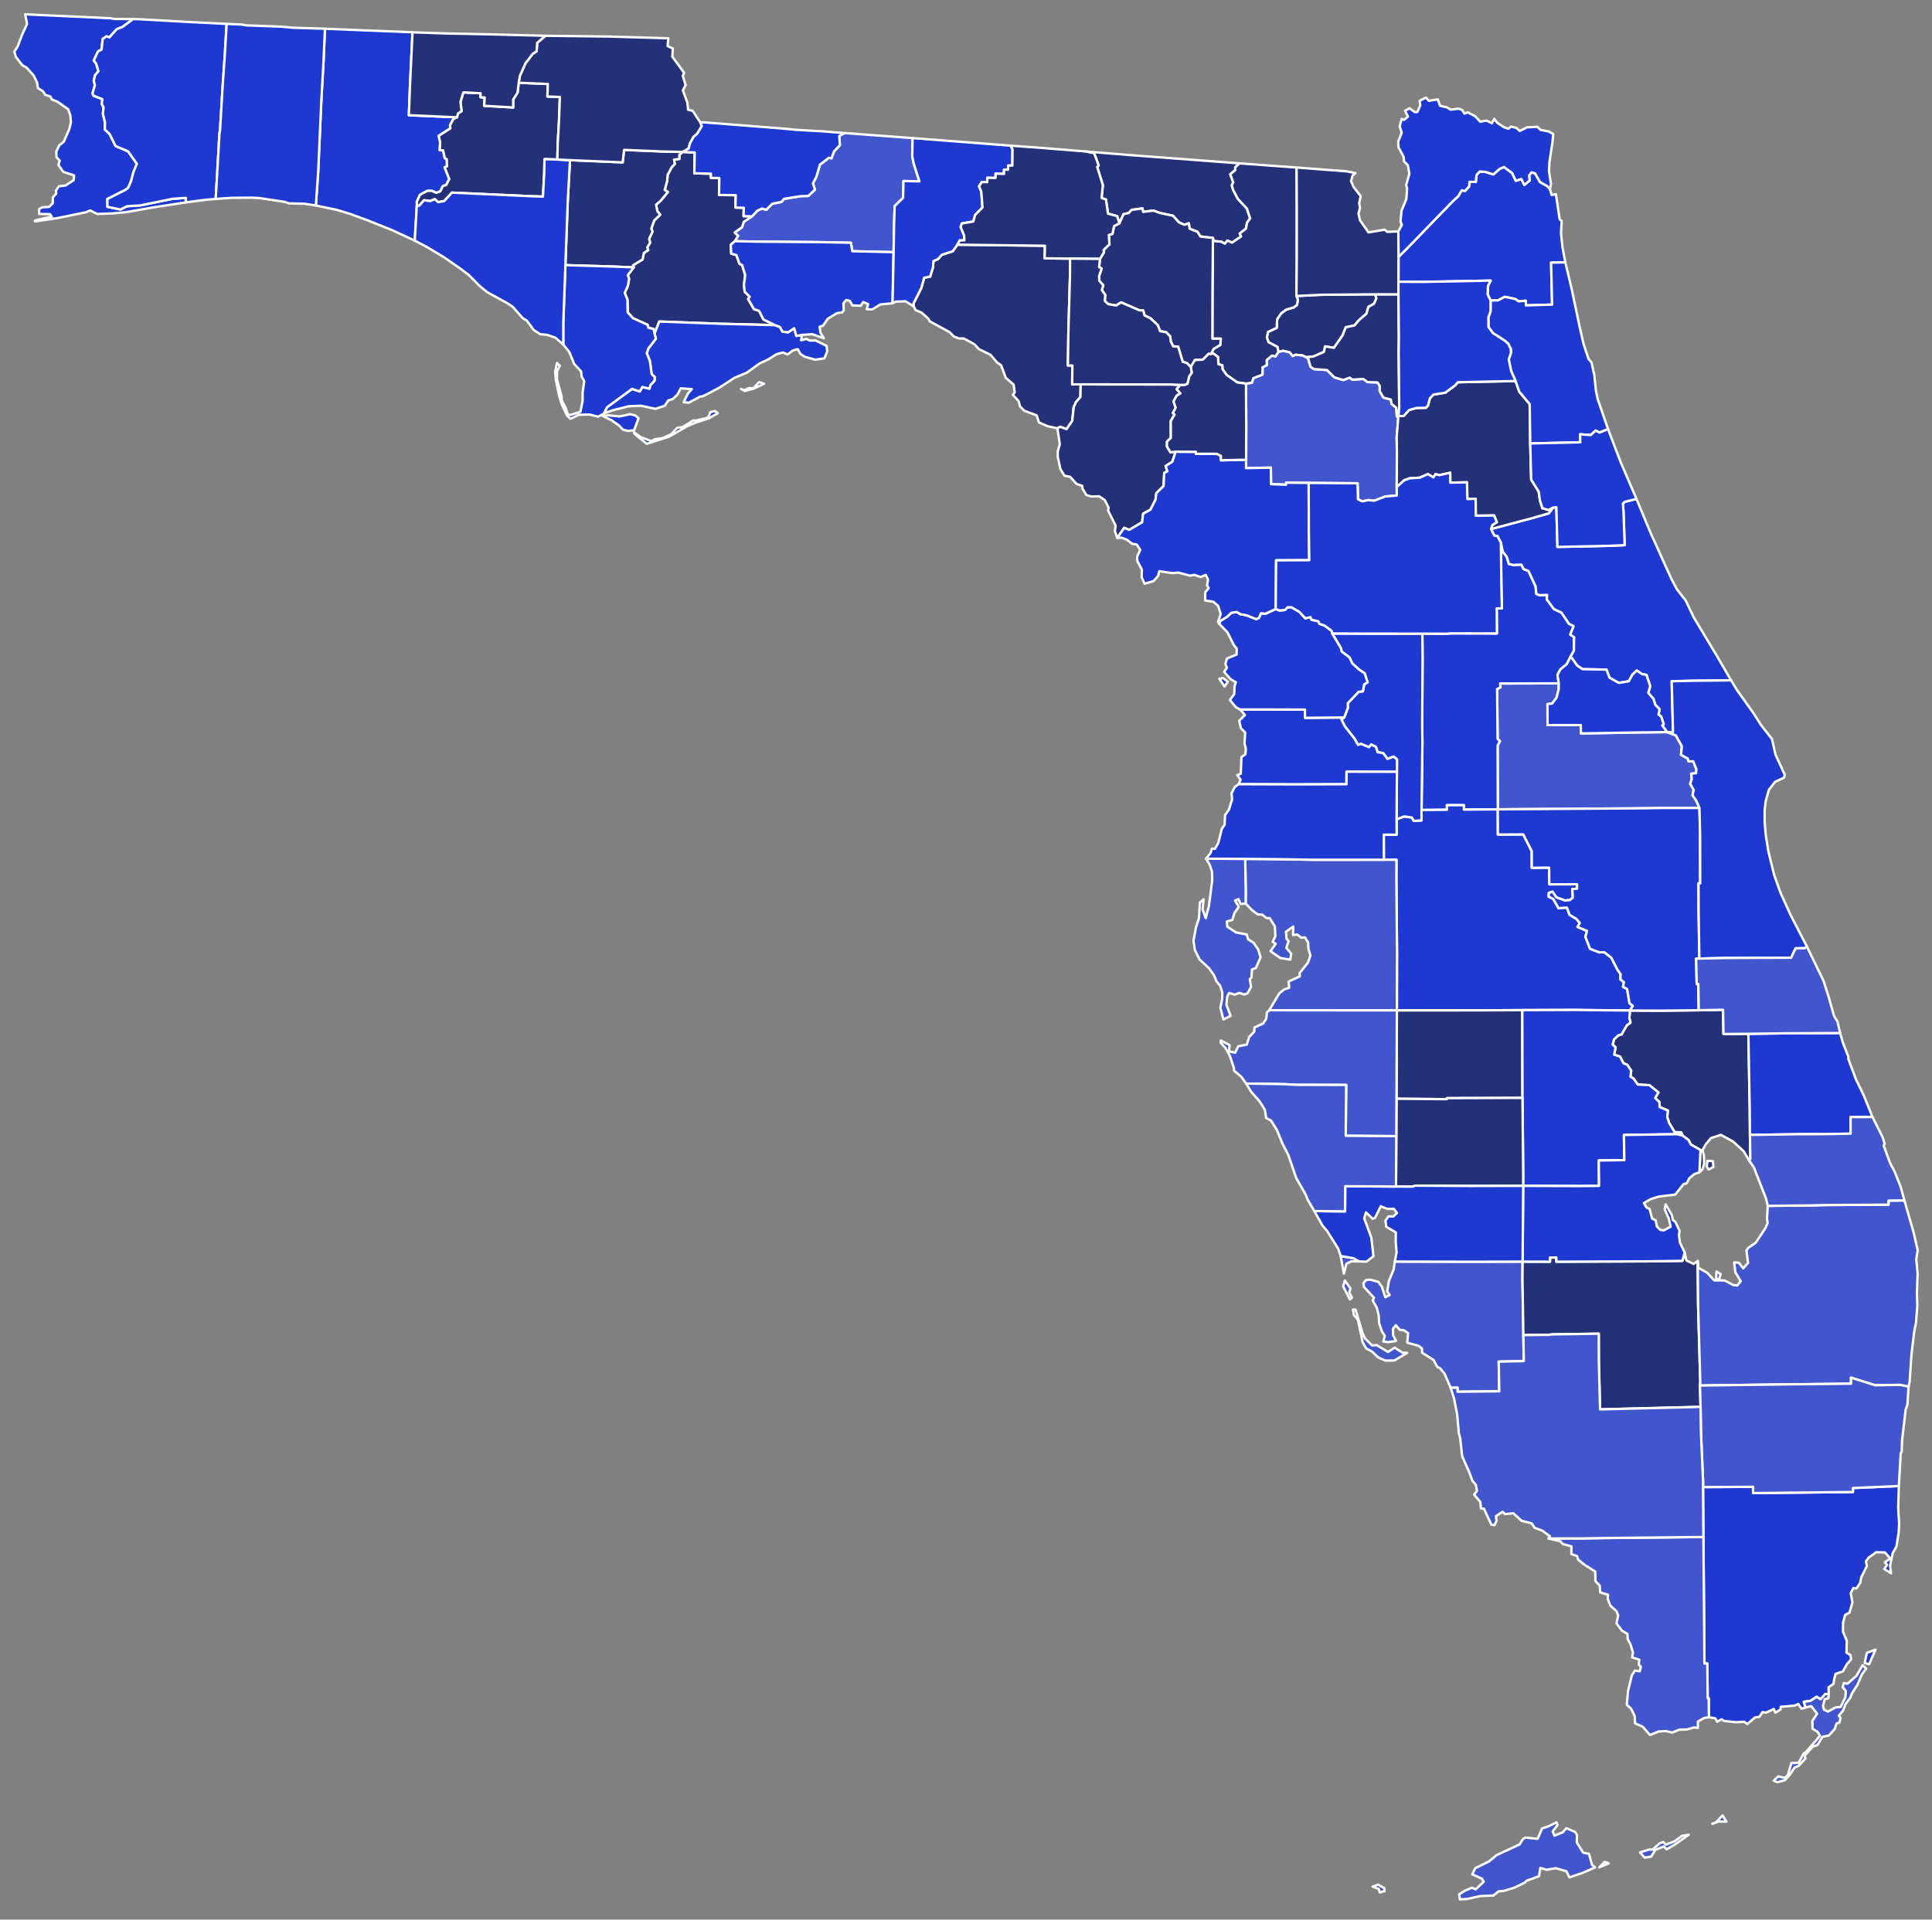 <?xml version="1.0" encoding="UTF-8" standalone="no"?>
<svg
   version="1.2"
   width="810"
   height="805"
   viewBox="0 0 810 805"
   stroke-linecap="round"
   stroke-linejoin="round"
   id="svg1381"
   sodipodi:docname="2024_Florida_Republican_presidential_primary_results_map.svg"
   inkscape:version="1.2.2 (732a01da63, 2022-12-09)"
   xmlns:inkscape="http://www.inkscape.org/namespaces/inkscape"
   xmlns:sodipodi="http://sodipodi.sourceforge.net/DTD/sodipodi-0.dtd"
   xmlns="http://www.w3.org/2000/svg"
   xmlns:svg="http://www.w3.org/2000/svg">
  <rect x="0" y="0" width="810" height="805" fill="#808080" stroke="none"/>
  <defs
     id="defs1385" />
  <sodipodi:namedview
     id="namedview1383"
     pagecolor="#ffffff"
     bordercolor="#000000"
     borderopacity="0.25"
     inkscape:showpageshadow="2"
     inkscape:pageopacity="0.0"
     inkscape:pagecheckerboard="0"
     inkscape:deskcolor="#d1d1d1"
     showgrid="false"
     inkscape:zoom="0.73521537"
     inkscape:cx="333.91576"
     inkscape:cy="299.23205"
     inkscape:window-width="1920"
     inkscape:window-height="1017"
     inkscape:window-x="-8"
     inkscape:window-y="-8"
     inkscape:window-maximized="1"
     inkscape:current-layer="Florida" />
  <g
     id="Florida"
     transform="translate(5,5)"
     stroke="white"
     stroke-width="1">
    <path
       d="M 648.52 281.55 648.47 284.19 647.58 287.6 645.72 290.04 643.8 290.27 643.82 299.06 657.75 299.06 657.84 302.56 682.24 302.13 694 302.01 697.64 303.41 700.13 307.94 699.78 311.54 702.62 313.07 702.89 314.25 704.9 314.26 706.24 317.63 706.07 319.24 704.02 319.47 704.3 321.63 703.63 323.7 705.08 326.22 704.62 328.46 706.16 330.74 707.51 333.82 692.94 333.82 682.84 333.96 622.96 334.39 622.89 307.6 623.85 305.84 622.88 304.87 622.67 283.95 624.09 283.2 623.94 281.61 648.52 281.55 Z"
       id="Orange"
       fill="#b3c4db"
       style="fill:#4156cd;fill-opacity:1" />
    <path
       d="M 538.53 119.12 548.89 118.61 571.56 118.41 572.05 120.13 571.06 122.39 568.7 123.69 567.89 126.57 564.74 129.27 562.85 131.49 559.25 132.22 557.86 135.69 554.26 140.87 550.58 140.26 550.04 142.59 545.55 144.52 542.58 144.81 541.05 144.06 538.13 143.76 536.99 144.37 535.69 142.78 532.93 142.11 530.96 142.62 530.59 140.51 526.83 138.5 526.14 136.58 526.61 134.2 530.29 132.46 530.43 128.88 532.15 126.37 534.25 124.84 537.49 123.87 538.77 122.84 539.14 120.64 538.53 119.12 Z"
       id="Union"
       fill="#b8e0da"
       style="fill:#243179;fill-opacity:1" />
    <path
       d="M 591.32 260.72 601.84 260.74 603.18 260.59 622.59 260.63 622.51 250.12 624.68 250.11 624.45 240.03 624.25 222.57 625.1 226.42 626.66 228.36 627.62 231.48 629.44 231.91 632.83 231.75 633.79 233.64 635.84 234.46 638.82 240.93 639.1 244.04 640.5 244.59 643.63 244.45 643.5 246.37 646.51 250.43 649.62 251.85 652.81 256.57 654.75 257.56 653.35 261.1 654.95 262.19 654.87 267.94 653.52 270.26 651.84 273.55 649.27 275.63 647.98 277.99 648.52 281.55 623.94 281.61 624.09 283.2 622.67 283.95 622.88 304.87 623.85 305.84 622.89 307.6 622.96 334.39 608.75 334.5 608.73 332.65 601.63 332.65 601.64 334.57 590.99 334.67 591.35 306.35 591.26 298.92 591.42 270.53 591.32 260.72 Z"
       id="Lake"
       fill="#b1e486"
       style="fill:#1e39d0;fill-opacity:1" />
    <path
       d="M 620.12 216.85 637.28 212.29 644.35 210.26 646.12 207.84 647.51 207.7 647.96 224.35 669.89 223.88 676.15 223.6 675.66 209.54 675.41 206.17 676.16 205.46 681.08 204.19 687.02 218.48 695.68 237.64 698.02 242.08 701.74 246.85 705.15 253.96 714.94 270.26 720.78 280.31 704.9 280.47 695.87 280.68 696.42 301.99 694 302.01 691.87 299.22 692.49 298.64 691.42 295.4 690.33 294.67 690.8 292.4 689.01 290.61 688.19 288.01 686.03 285.59 686.86 282.75 685.3 278.02 683.41 277.68 681.23 276.18 679.4 277.93 677.86 280.69 673.65 281.37 669.81 279.19 668.52 275.8 658.47 275.61 656.23 274.12 653.52 270.26 654.87 267.94 654.95 262.19 653.35 261.1 654.75 257.56 652.81 256.57 649.62 251.85 646.51 250.43 643.5 246.37 643.63 244.45 640.5 244.59 639.1 244.04 638.82 240.93 635.84 234.46 633.79 233.64 632.83 231.75 629.44 231.91 627.62 231.48 626.66 228.36 625.1 226.42 624.25 222.57 622.79 219.79 621.5 219.61 620.12 216.85 Z"
       id="Volusia"
       fill="#cbdc93"
       style="fill:#1e39d0;fill-opacity:1" />
    <path
       d="M 580.53 338.56 583.77 337.35 586.94 337.84 587.72 339.26 590.97 339.03 590.99 334.67 601.64 334.57 601.63 332.65 608.73 332.65 608.75 334.5 622.96 334.39 622.99 344.96 633.62 344.9 637.2 351.91 637.21 358.91 644.47 358.83 644.55 365.84 656.21 365.81 656.18 367.65 654.19 367.84 654.4 371.46 653.11 372.46 651.16 372.64 647.53 371.31 645.88 368.93 644.38 369.43 644.28 371.02 646.22 371.97 648.41 375.82 651.93 375.58 653.07 378.63 655.93 380.35 657.34 382.05 656.38 383.72 660.35 385.37 659.7 387.85 661.63 392.85 665.52 394.35 667.6 394.31 670.5 396.53 673.19 401.71 674.41 403.48 674.4 405.72 675.85 406.88 675.46 408.83 677.2 409.74 678.15 415.63 679.56 416.82 678.38 418.76 654.87 418.51 633.23 418.59 614.19 418.69 580.65 418.7 580.7 393.66 580.44 363.47 580.48 355.54 575.19 355.53 575.16 345 580.56 345.04 580.53 338.56 Z"
       id="Polk"
       fill="#e4c9a0"
       style="fill:#1e39d0;fill-opacity:1" />
    <path
       d="M 591.32 260.72 591.42 270.53 591.26 298.92 591.35 306.35 590.99 334.67 590.97 339.03 587.72 339.26 586.94 337.84 583.77 337.35 580.53 338.56 580.66 318.65 580.69 313.48 579.28 312.27 576.71 313.25 574.85 310.77 572.59 310.46 571.82 308.16 569.89 307.22 568.93 308.33 565.6 306.93 564.37 307.37 562.94 304.82 558.81 299.58 557.4 296.69 558.56 295.86 560.11 291.79 560.05 289.88 564.62 285.1 566.39 284.89 566.96 281.96 568.37 281.14 567.13 277.34 564.76 275.77 561.91 273.14 560.79 270.71 557.51 268.24 557.12 266.64 553.49 260.64 568.16 260.71 591.32 260.72 Z"
       id="Sumter"
       fill="#94bbeb"
       style="fill:#1e39d0;fill-opacity:1" />
    <path
       d="M 310.32 85.7 312.51 83.32 314.52 82.44 316.22 82.99 318.8 80.43 322.68 79.66 323.67 78.4 330.74 77.24 333.86 77.17 336.66 74.52 335.83 71.89 337.29 69.06 338.77 64.03 342.54 61.15 343.6 61.4 344.69 58.48 347.11 55.88 346.87 52 349.03 50.78 377.62 52.92 377.46 60.47 378.07 63.55 380.46 71.04 373.79 70.93 373.62 77.98 370.1 81.41 369.84 89.16 369.65 100.74 352.34 100.34 351.74 96.8 338.07 96.53 311.97 96.33 303.08 96.14 304.42 93.9 302.98 92.53 306.15 90.22 306.82 88.03 310.32 85.7 Z"
       id="Leon"
       fill="#d8e9e9"
       style="fill:#4156cd;fill-opacity:1" />
    <path
       d="M 450.22 58.52 468.72 60.03 514.69 63.51 512.9 65.11 512.88 66.32 510.8 68.09 512.04 71.42 511.44 72.68 511.97 74.59 514.02 78.44 517.75 82.42 519.14 86.55 517.85 88.34 517.37 90.88 514.78 92.91 515.34 94.18 511.54 96.74 509.58 95.89 508.51 97.19 507.05 96.36 503.79 96.07 503.53 94.8 498.26 94.16 497.03 92.19 493.76 90.91 493.41 88.65 491.59 89.27 489.29 88.27 486.77 85.47 481.36 84.34 478.61 83.31 474.25 83.86 473.99 82.4 469.45 83.01 468.17 84.35 466.06 84.81 464.3 88.66 463.38 85.65 459.53 84.58 458.68 78.64 456.84 78.02 457.38 72.61 454.99 65.01 455.63 64.39 453.71 59.25 450.22 58.52 Z"
       id="Hamilton"
       fill="#cdec98"
       style="fill:#243179;fill-opacity:1" />
    <path
       d="M 678.38 418.76 691.15 418.82 707.2 418.64 717.39 418.44 717.58 428.6 728.02 428.52 728.59 460.32 728.68 470.91 728.84 481.05 728.28 481.59 726.12 477.85 721.62 473.7 716.47 470.89 712.35 472.23 710.02 475 708.77 477.38 709.36 479.51 709.47 483.04 708.73 485.41 707.48 486.6 707.94 477.25 703.92 474.96 702.93 473.08 700.41 471.18 699.82 469.83 697.12 469.79 694.78 465.89 694 463.45 694.25 460.7 690.84 459.25 690.71 457.15 688.95 455.45 690.29 453.1 686.52 450.08 681.63 449.78 679.84 447.26 678.56 446.51 678.87 443.91 677.21 441.51 675.67 440.87 674.21 438.08 671.75 437.27 672.34 434.21 671.11 433.04 671.68 430.86 673.44 429.16 674.88 428.74 677.01 425 678.59 423.8 678.12 421.92 678.38 418.76 Z M 711.39 485.44 710.57 484.24 710.85 481.78 713.13 481.91 713.37 484.33 711.39 485.44 Z"
       id="Okeechobee"
       fill="#d5bca5"
       style="fill:#243179;fill-opacity:1" />
    <path
       d="M 579.78 524.03 612.31 524.1 633.36 524.05 633.3 531.27 633.68 554.86 633.85 565.77 623.35 565.98 623.56 578.43 606.09 578.62 606.08 576.92 603.19 576.93 600.67 571.13 598.78 568.78 597.56 568.16 596.04 565.3 591.22 562.24 591.17 560.5 589.78 559.37 585 558.04 585.36 554.05 583.72 552.9 581.81 552.61 580.19 550.72 578.99 552.28 579.06 554.91 580.32 557.29 577.18 557.8 574.95 557.57 575.59 555.24 574.36 553.22 573.23 549.92 573.02 546.63 572.2 543.29 570.51 540.36 571.07 539.23 566.86 534.68 566.64 533.08 567.7 531.81 569.39 531.6 572.89 532.55 574.4 534.7 575.78 538.99 577.61 538.07 576.6 536.49 577.3 532.2 579.29 527.37 579.78 524.03 Z M 562.25 544.15 563.3 544.15 566.15 553.7 567.26 556.25 570.31 559.23 572.14 559.05 576.9 561.93 579.71 560.13 582.99 562.23 584.97 562.31 579.64 565.5 575.85 565.56 572.76 564.2 570.38 561.89 567.76 560.42 566.3 557.82 564.27 548.36 562.59 546.43 562.25 544.15 Z M 558.12 534.39 558.84 532 561.17 535.27 560.71 536.98 561.81 539.15 560.96 539.94 558.12 534.39 Z M 557.11 521.7 562.47 522.62 564.77 523.97 561.58 523.94 559.5 524.9 558.42 529.1 557.11 521.7 Z"
       id="Lee"
       fill="#dbe5d2"
       style="fill:#4156cd;fill-opacity:1" />
    <path
       d="M 517.38 155.87 519.88 155.47 520.47 153.57 524.29 152.08 524.34 149.01 526.09 148.13 526.1 145.94 528.33 144.09 529.71 144.46 530.96 142.62 532.93 142.11 535.69 142.78 536.99 144.37 538.13 143.76 541.05 144.06 542.58 144.81 543.39 145.11 544.44 148.79 545.85 149.77 551.35 150.17 554.48 153.25 558.2 154.36 560.87 153.36 561.98 154.22 566.52 153.89 568.31 155.23 572.51 155.36 573.47 156.84 573.46 159.05 575.02 161.72 578.15 162.58 578.42 164.36 580.39 165.97 580.63 169.53 581.23 170.1 580.57 178.29 580.66 184.37 580.59 199.24 580.62 202.77 575.82 203.19 571.17 204.97 568.74 204.7 566.08 205.27 564.34 204.36 564.17 197.67 543.67 197.5 534.23 197.41 534.22 198.27 527.88 198.03 527.81 191.11 517.41 191.3 517.44 187.79 517.49 173.95 517.38 155.87 Z"
       id="Alachua"
       fill="#9a94d1"
       style="fill:#4156cd;fill-opacity:1" />
    <path
       d="M 260.71 107.12 260.4 106.27 264.39 103.78 264.95 101.09 266.76 99.87 266.35 98.74 267.57 96.78 267.15 95.09 268.58 92.11 268.05 90.87 269.31 87.4 271.81 85.03 270.58 83.51 270.07 80.83 271.97 79.19 275.02 75.49 273.69 74.65 274.72 70.84 274.89 68.37 276.68 65.02 277.91 63.78 277.58 61.92 279.83 61.65 279.81 59.99 281.14 58.71 286.26 58.94 286.11 67.67 293.07 67.84 293.05 69.6 296.57 69.66 296.47 76.76 303.46 76.85 303.34 82.05 306.84 82.13 306.75 85.65 310.32 85.7 306.82 88.03 306.15 90.22 302.98 92.53 304.42 93.9 303.08 96.14 301.39 97.63 301.57 101.34 303.76 101.98 305.01 105.58 306.14 106.14 307.45 110.4 306.92 114.27 307.19 117.31 309.32 119.42 308.66 120.39 311.12 124.66 313.24 125.33 315.12 129 319.95 131.35 297.1 130.77 271.42 129.83 269.42 134.89 269.01 132.95 266.84 132.46 266.52 131.22 260.34 128.41 258.14 125.93 258.08 120.71 256.92 117.8 258.22 114.91 258.74 111.95 258.21 110.36 260.71 107.12 Z"
       id="Liberty"
       fill="#e8ead8"
       style="fill:#243179;fill-opacity:1" />
    <path
       d="M 622.96 334.39 682.84 333.96 692.94 333.82 707.51 333.82 707.78 345.28 707.81 365.42 707.12 365.43 707.16 377.72 707.46 396.97 706.1 396.98 706.36 407.66 707.03 407.63 707.2 418.64 691.15 418.82 678.38 418.76 679.56 416.82 678.15 415.63 677.2 409.74 675.46 408.83 675.85 406.88 674.4 405.72 674.41 403.48 673.19 401.71 670.5 396.53 667.6 394.31 665.52 394.35 661.63 392.85 659.7 387.85 660.35 385.37 656.38 383.72 657.34 382.05 655.93 380.35 653.07 378.63 651.93 375.58 648.41 375.82 646.22 371.97 644.28 371.02 644.38 369.43 645.88 368.93 647.53 371.31 651.16 372.64 653.11 372.46 654.4 371.46 654.19 367.84 656.18 367.65 656.21 365.81 644.55 365.84 644.47 358.83 637.21 358.91 637.2 351.91 633.62 344.9 622.99 344.96 622.96 334.39 Z"
       id="Osceola"
       fill="#bbea90"
       style="fill:#1e39d0;fill-opacity:1" />
    <path
       d="M 396.39 97.6 433.1 98.05 432.98 103.32 443.64 103.45 443.6 110.59 442.93 134.05 442.72 148.26 444.6 148.29 444.52 156.19 448.09 156.18 447.96 161.51 446.14 163.6 445.16 165.67 444.55 171.47 442.14 174.96 439.51 173.97 438.33 174.61 434.29 173.75 430.58 172.14 429.64 169.18 424.46 167.25 422.65 165.44 422.05 163.22 419.65 160.56 420.43 159.51 419.96 156.27 416.67 153.41 414.7 148.12 413.08 147.06 410.28 143.78 405.37 141.37 403.47 139.31 399.06 136.94 397.07 136.94 394.89 136.13 393.16 134.31 384.86 129.78 384.2 128.61 381.33 126.07 378.88 125.04 378.05 123.47 377.99 122.24 381.28 115.73 382.46 111.48 384.98 110.97 386.16 107.08 386.33 104.5 388.23 103.65 389.9 101.82 394.44 100.35 396.39 97.6 Z"
       id="Taylor"
       fill="#cde2b7"
       style="fill:#243179;fill-opacity:1" />
    <path
       d="M 233.97 62.15 256.06 63.1 256.64 57.85 272.74 58.52 281.14 58.71 279.81 59.99 279.83 61.65 277.58 61.92 277.91 63.78 276.68 65.02 274.89 68.37 274.72 70.84 273.69 74.65 275.02 75.49 271.97 79.19 270.07 80.83 270.58 83.51 271.81 85.03 269.31 87.4 268.05 90.87 268.58 92.11 267.15 95.09 267.57 96.78 266.35 98.74 266.76 99.87 264.95 101.09 264.39 103.78 260.4 106.27 260.71 107.12 251.04 106.74 232.05 106.18 233.02 79.61 233.97 62.15 Z"
       id="Calhoun"
       fill="#c4e4e2"
       style="fill:#243179;fill-opacity:1" />
    <path
       d="M 305.67 158.09 307 158.67 308.9 157.75 310.95 157.75 313.26 155.21 315.37 155.94 311.03 157.94 307.28 158.97 305.67 158.09 Z M 260.78 176.24 263.69 178.34 268.07 179.99 269.39 179.24 272.9 178.68 276.42 177.09 278.86 174.46 281.19 174.06 285.72 171.28 286.6 171.41 291.9 170.11 292.83 167.85 294.68 167.33 295.93 168.28 292.3 170.38 286.5 172.27 283.22 173.69 275.55 178.1 266.14 181.11 260.95 176.86 260.78 176.24 Z M 247.79 169.46 249.95 169.16 254.72 169.65 259.18 168.68 261.31 169.2 262.7 170.43 260.85 175.42 258.34 175.72 256.19 175.18 254.58 173.49 251.44 171.24 247.79 169.46 Z M 269.42 134.89 271.42 129.83 297.1 130.77 319.95 131.35 321.97 132.09 323.07 134.06 325.43 134.35 327.97 132.63 328.87 135.86 331.2 135.45 330.88 137.7 333.1 137.11 334.5 137.83 336.93 137.77 341.57 140.06 341.81 142.32 340.63 145.27 336.8 145.83 332.37 144.59 330.56 143.39 329.46 141.42 327.49 141.93 325.18 143.64 323.27 142.82 320.58 143.52 317.15 145.68 313.41 147.45 308.14 151.25 302.93 153.44 296.54 157.59 289.89 161.08 288.52 161.33 283.76 163.87 281.63 163.64 283.4 160.06 285.03 158.19 280.41 157.83 279.04 160.46 276.99 162.36 275.12 162.94 273.72 165.14 269.81 166.45 263.71 165.14 258.52 165.38 251.47 167.15 248.09 168.46 249.59 165.7 259.98 158.08 263.23 159.16 264.29 157.27 267.27 157.97 267.74 156.41 269.41 154.65 269.54 153.15 268.22 151.89 267.46 146.35 266.16 143.18 266.79 141.19 269.96 137.07 269.42 134.89 Z"
       id="Franklin"
       fill="#cee8ef"
       style="fill:#1e39d0;fill-opacity:1" />
    <path
       d="M 438.33 174.61 439.51 173.97 442.14 174.96 444.55 171.47 445.16 165.67 446.14 163.6 447.96 161.51 448.09 156.18 485.83 156.22 489.88 156.4 488.32 158.16 489.88 159.95 488.33 160.93 486.99 163.36 487.92 165.97 486.73 168.15 487.45 168.86 485.86 171.51 485.88 178.66 484.29 180.13 484.25 182.24 485.73 184.67 487.9 184.41 486.52 188.62 483.69 190.46 484.45 192.67 483.13 193.28 482.83 198.83 479.8 201.82 479.44 204.61 477.32 208.74 474.27 210.42 473.83 214.03 468.42 217.21 466.31 216.36 463.41 220.58 462.42 217.67 462.74 215.4 459.58 209.15 459.77 207.82 458.15 204.67 455.81 203.12 452.48 203.2 450.48 202.6 448.83 199.86 448.76 198.75 446.32 197.91 443.66 194.96 441.29 194.49 439.59 191.73 438.45 186.39 438.5 184.23 439.32 181.3 438.33 174.61 Z"
       id="Dixie"
       fill="#c7d5e6"
       style="fill:#243179;fill-opacity:1" />
    <path
       d="M 186.53 44.2 187.07 42.51 188.52 41.59 188.05 37.74 189.26 33.72 196.5 34.11 196.44 35.78 198.2 35.89 197.98 39.37 210.15 40.07 210.16 36.71 211.99 33.81 212.47 29.7 224.7 30.21 224.49 35.46 229.73 35.67 229.36 45.83 228.84 55.01 228.67 61.9 223.29 61.74 223.17 67.53 222.64 77.45 217.66 77.28 184.5 75.78 181.19 79.33 178.7 79.78 177.29 78.52 175.31 79.32 172.73 78.98 170.89 81.15 169.74 81.45 169.72 79.55 171.05 76.65 174.14 74.99 175.91 74.92 177.95 75.81 179.53 75.22 180.64 72.99 182.05 72.53 183.3 70.07 181.36 65.14 182.39 64.69 182.23 61.76 181.42 61.35 180.74 58.08 179.27 57.96 179.51 54.7 178.88 51.91 183.79 48.8 183.64 47.48 185.08 44.83 186.53 44.2 Z"
       id="Washington"
       fill="#bce4ec"
       style="fill:#243179;fill-opacity:1" />
    <path
       d="M 303.08 96.14 311.97 96.33 338.07 96.53 351.74 96.8 352.34 100.34 369.65 100.74 369.21 122.18 364.09 122.67 360.66 124.76 358.37 124.66 358.96 122.53 356.92 121.66 355.85 123.23 352.34 123.05 351.28 121.16 349.74 120.81 348.64 122.16 348.76 125.08 348.07 126.01 345.9 126.31 342.04 128.68 340.08 131.55 338.63 132.03 339.01 134.56 340.4 136.84 335.57 135.14 331.2 135.45 328.87 135.86 327.97 132.63 325.43 134.35 323.07 134.06 321.97 132.09 319.95 131.35 315.12 129 313.24 125.33 311.12 124.66 308.66 120.39 309.32 119.42 307.19 117.31 306.92 114.27 307.45 110.4 306.14 106.14 305.01 105.58 303.76 101.98 301.57 101.34 301.39 97.63 303.08 96.14 Z"
       id="Wakulla"
       fill="#f3d7d4"
       style="fill:#1e39d0;fill-opacity:1" />
    <path
       d="M 131.24 7.05 167.95 8.54 166.88 31.13 166.42 43.31 186.53 44.2 185.08 44.83 183.64 47.48 183.79 48.8 178.88 51.91 179.51 54.7 179.27 57.96 180.74 58.08 181.42 61.35 182.23 61.76 182.39 64.69 181.36 65.14 183.3 70.07 182.05 72.53 180.64 72.99 179.53 75.22 177.95 75.81 175.91 74.92 174.14 74.99 171.05 76.65 169.72 79.55 169.74 81.45 168.9 95.91 159.21 91.42 149.02 87.35 141.29 84.54 136.08 82.98 127.42 81.17 128.41 66.91 129.74 36.66 130.62 21.15 131.24 7.05 Z"
       id="Walton"
       fill="#cee9e7"
       style="fill:#1e39d0;fill-opacity:1" />
    <path
       d="M 542.58 144.81 545.55 144.52 550.04 142.59 550.58 140.26 554.26 140.87 557.86 135.69 559.25 132.22 562.85 131.49 564.74 129.27 567.89 126.57 568.7 123.69 571.06 122.39 572.05 120.13 571.56 118.41 581.31 118.42 581.48 136.39 581.41 143.03 581.64 166.05 581.3 169.47 580.63 169.53 580.39 165.97 578.42 164.36 578.15 162.58 575.02 161.72 573.46 159.05 573.47 156.84 572.51 155.36 568.31 155.23 566.52 153.89 561.98 154.22 560.87 153.36 558.2 154.36 554.48 153.25 551.35 150.17 545.85 149.77 544.44 148.79 543.39 145.11 542.58 144.81 Z"
       id="Bradford"
       fill="#e8c7b1"
       style="fill:#243179;fill-opacity:1" />
    <path
       d="M 581.33 102.74 585.28 98.81 604.07 79.39 606.33 77.33 607.85 74.82 609.23 75.06 610.93 73.22 611.09 71.26 613.73 71.3 614.06 68.35 615.38 66.92 617.85 67.1 621.07 68.14 623.77 65.79 625.57 65.05 628.95 67.55 630.52 70.83 632.8 70.04 634.09 72.52 636.34 70.71 636.07 68.61 637.09 67.28 638.59 67.7 640.66 71.34 643.7 73.03 644.82 74.32 645.54 76.78 647.31 76.42 648.89 86.92 649.76 87.73 649.45 92.74 650.09 98.8 651.27 105.03 645.31 105.14 645.73 122.73 634.74 123.06 634.7 121.11 631.69 121.38 630.32 120.39 625.84 119.49 623.04 120.96 619.93 121 618.71 118.47 618.84 114.91 619.97 112.67 591.13 113.22 581.31 113.15 581.33 102.74 Z"
       id="Duval"
       fill="#f4ddd3"
       style="fill:#1e39d0;fill-opacity:1" />
    <path
       d="M 50.78 3 46.33 6.32 43.92 7.26 40.85 10.68 39.61 10.25 38.03 11.37 37.59 15.8 36.1 16.54 34.3 20.39 35.33 21.67 36.26 24.87 34.89 26.47 34.31 28.87 34.79 30.68 33.81 34.13 34.17 35.1 37.89 36.57 37.69 38.68 38.43 40 38.15 42.78 39.03 46.39 38.96 49.31 40.93 51.16 43.5 56.27 48.67 58.44 52.39 63.67 50.99 67.08 49.96 70.92 48.74 73.75 47.74 74.54 40 78.45 40.05 81.72 45.49 82.86 48.26 81.48 53.7 81.15 67.3 78.38 72.95 77.98 72.88 79.86 59.2 81.99 47.91 83.96 42.58 84.47 35.77 84.73 32.76 83.21 31.24 83.95 19.27 86.42 9.66 87.87 9.68 87.45 16.68 85.82 15.98 84.81 11.45 84.71 11.35 82.68 12.73 81.92 15.57 81.77 17.1 80.28 17.18 77.75 18.58 76.18 18.44 74.88 19.68 73.12 22.43 72.81 25.93 70.52 26.06 68.55 21.54 67.07 19.49 64.17 20.04 62.35 18.69 60.87 18.61 58.5 19.9 55.9 21.73 54.45 24.01 49.27 24.74 46.25 24.5 43.4 23.61 40.85 19.12 37.65 16.76 36.72 16.11 35.48 13.94 34.76 13.03 33.27 10.92 31.97 10.56 29.65 9.15 26.71 6.2 23.4 4.31 22.31 1.68 18.88 1 16.68 2.46 14.39 4.18 9.75 6.36 5.03 5.55 1 41.29 2.65 43.07 2.96 50.78 3 Z"
       id="Escambia"
       fill="#b6a8f0"
       style="fill:#1e39d0;fill-opacity:1" />
    <path
       d="M 644.82 74.32 643.7 73.03 640.66 71.34 638.59 67.7 637.09 67.28 636.07 68.61 636.34 70.71 634.09 72.52 632.8 70.04 630.52 70.83 628.95 67.55 625.57 65.05 623.77 65.79 621.07 68.14 617.85 67.1 615.38 66.92 614.06 68.35 613.73 71.3 611.09 71.26 610.93 73.22 609.23 75.06 607.85 74.82 606.33 77.33 604.07 79.39 585.28 98.81 581.33 102.74 581.26 92.04 582.73 89.29 582.18 87.9 582.6 83.36 584.62 78.48 584.94 73.92 584.51 72.62 585.91 67.85 585.22 64.21 583.67 62.72 583.51 60.83 581.33 56.77 581.23 54.28 582.69 50.63 581.82 48 582.65 44.88 583.66 45.28 585.29 43.9 584.06 41.48 585.98 40.43 588.2 42.03 589.24 41.94 590.45 39.28 590.22 37.22 592.83 35.93 594.05 37.28 597.8 36.69 598.79 39.4 601.7 40.03 603.18 41 606.48 40.57 608.03 41.12 608.96 42.64 610.42 42.12 613.46 43.74 615.59 46.02 618.2 45.56 620.49 46.69 621.47 44.83 622.71 46.48 625.62 48.39 627.46 48.99 628.43 48.07 630.8 48.66 632.16 49.93 635.22 48.41 639.55 48.17 640.99 49.52 644.28 50.11 646.19 51.22 645.86 54.79 644.58 63.15 644.44 66.86 645.26 72.2 644.82 74.32 Z"
       id="Nassau"
       fill="#e7d5a7"
       style="fill:#1e39d0;fill-opacity:1" />
    <path
       d="M 694 302.01 696.42 301.99 695.87 280.68 704.9 280.47 720.78 280.31 723.28 284.44 730.01 293.85 733.31 299.02 737.9 304.89 739.38 311.44 743.3 319.96 742.91 321.14 739.22 322.86 736.58 326.25 735.25 331.06 734.84 334.55 734.84 339.68 735.27 344.95 736.33 351.76 738.81 361.87 741.49 369.39 745.75 378.76 752.52 391.87 751.69 392.62 747.82 392.67 745.95 396.61 718.02 396.73 707.46 396.97 707.16 377.72 707.12 365.43 707.81 365.42 707.78 345.28 707.51 333.82 706.16 330.74 704.62 328.46 705.08 326.22 703.63 323.7 704.3 321.63 704.02 319.47 706.07 319.24 706.24 317.63 704.9 314.26 702.89 314.25 702.62 313.07 699.78 311.54 700.13 307.94 697.64 303.41 694 302.01 Z"
       id="Brevard"
       fill="#f1c9ad"
       style="fill:#1e39d0;fill-opacity:1" />
    <path
       d="M 776.77 692.4 777.7 688.14 781.3 686.76 778.66 692.86 776.77 692.4 Z M 709.16 639.53 709 618.6 729.97 618.49 730 621.12 771.87 620.65 771.84 618.99 791.1 618.16 790.82 627.46 791.23 633.74 791.04 637.65 790.07 643.55 788.53 646.31 787.43 651.5 787.8 654.73 785.01 652.96 786.2 651.17 785.21 650.17 787.53 648.57 785.26 646 781.62 645.91 778.45 648.17 777.25 649.85 777.71 651.64 775.35 656.42 774.87 658.8 773.34 661.12 772.03 660.95 770.91 663.06 771.64 666.95 770.41 671.25 768.55 672.23 767.69 675.6 767.7 679.25 769.28 683.08 769.14 688.02 770.82 689.07 771.1 690.85 769.38 692.8 767.63 695.89 764.58 696.93 764.01 699.02 763.7 701.14 761.64 702.55 761.71 705.35 760.27 705.37 758.29 707.54 756.62 706.54 754.02 708.24 751.26 708.62 751.99 711.04 750.29 711.53 748.93 709.55 747.34 710.24 741.61 710.73 741.48 711.88 739.33 713.21 738.67 711.66 735.42 713.19 733.95 712.95 732.69 714.9 730.79 715.2 727.6 717.94 726.31 717.03 722.82 717.19 717.87 716.68 716.73 715.99 714.93 717 714.17 715.57 711.47 715.11 711.39 707.13 710.95 707.14 710.8 692.56 709.6 692.59 709.16 639.53 Z"
       id="Miami-Dade"
       fill="#a5a7e4"
       style="fill:#1e39d0;fill-opacity:1" />
    <path
       d="M 514.91 292.51 542.1 292.54 542.14 296.02 558.56 295.86 557.4 296.69 558.81 299.58 562.94 304.82 564.37 307.37 565.6 306.93 568.93 308.33 569.89 307.22 571.82 308.16 572.59 310.46 574.85 310.77 576.71 313.25 579.28 312.27 580.69 313.48 580.66 318.65 559.55 318.61 559.52 323.86 538.31 323.93 514.29 323.85 515.12 321.99 513.73 320.04 515.19 319.48 515.49 312.46 517.13 311.32 517.31 309.01 516.78 306.79 517.05 302.21 515.25 300.37 514.55 297.23 516.96 294.83 514.91 292.51 Z"
       id="Hernando"
       fill="#c6edcf"
       style="fill:#1e39d0;fill-opacity:1" />
    <path
       d="M 580.63 169.53 581.3 169.47 583.44 169.47 585.73 166.97 588.97 166.05 592.84 166.01 593.71 164.97 594.51 161.99 596 160.46 600.96 159.66 605.17 156.51 606.16 155.29 630.41 154.78 631.97 159.26 636.33 164.46 636.56 180.95 636.96 196.09 640.11 201.18 640.62 204.78 641.66 208.14 644.26 208.85 646.12 207.84 644.35 210.26 637.28 212.29 620.12 216.85 620.7 215.14 622.56 214 621.41 211.16 613.73 211.26 613.67 204.17 610.19 204.26 610.04 197.26 603.03 197.39 603 193.24 598.47 194.25 596.82 193.85 595.96 195.19 593.65 193.8 590.25 195.32 586.02 195.57 583.71 196.41 580.59 199.24 580.66 184.37 580.57 178.29 581.23 170.1 580.63 169.53 Z"
       id="Putnam"
       fill="#abe3a6"
       style="fill:#243179;fill-opacity:1" />
    <path
       d="M 503.53 94.8 503.79 96.07 507.05 96.36 508.51 97.19 509.58 95.89 511.54 96.74 515.34 94.18 514.78 92.91 517.37 90.88 517.85 88.34 519.14 86.55 517.75 82.42 514.02 78.44 511.97 74.59 511.44 72.68 512.04 71.42 510.8 68.09 512.88 66.32 512.9 65.11 514.69 63.51 538.6 65.25 538.69 82.28 538.68 104.63 538.53 119.12 539.14 120.64 538.77 122.84 537.49 123.87 534.25 124.84 532.15 126.37 530.43 128.88 530.29 132.46 526.61 134.2 526.14 136.58 526.83 138.5 530.59 140.51 530.96 142.62 529.71 144.46 528.33 144.09 526.1 145.94 526.09 148.13 524.34 149.01 524.29 152.08 520.47 153.57 519.88 155.47 517.38 155.87 513.7 155.36 509.25 152.21 507.53 149.79 507.45 148.19 505.84 147.71 505.65 144.72 503.61 143.17 502.57 143.51 503.89 141.23 506.61 139.65 506.82 137.03 503.3 137.01 503.34 117.7 503.53 94.8 Z"
       id="Columbia"
       fill="#8e94e1"
       style="fill:#243179;fill-opacity:1" />
    <path
       d="M 580.65 418.7 614.19 418.69 633.23 418.59 633.31 455.39 601.64 455.5 601.63 455.93 580.49 455.75 580.65 418.7 Z"
       id="Hardee"
       fill="#c6a2a0"
       style="fill:#243179;fill-opacity:1" />
    <path
       d="M 506.21 279.63 507.83 279.34 509.76 280.89 508.38 282.89 506.21 279.63 Z M 529.85 250.39 531.44 251.01 533.78 250.78 534.88 249.62 536.48 249.66 539.76 251.56 542.24 254.27 544.42 253.8 544.86 254.88 547.72 255.54 548.23 256.62 550.36 257.33 553.32 259.54 553.49 260.64 557.12 266.64 557.51 268.24 560.79 270.71 561.91 273.14 564.76 275.77 567.13 277.34 568.37 281.14 566.96 281.96 566.39 284.89 564.62 285.1 560.05 289.88 560.11 291.79 558.56 295.86 542.14 296.02 542.1 292.54 514.91 292.51 513.17 291.58 510.64 288.53 512.47 286.06 512.57 282.87 513.13 281.1 510.9 279.78 508.21 276.75 509.39 275.01 508.74 273.45 509.39 271.16 513.43 269.48 513.54 267.06 512.22 265.39 509.68 260.22 506.14 256.57 506.57 255.44 509.6 253.53 511.18 251.98 513.53 251.62 515.04 252.56 517.45 252.96 521.68 254.63 522.79 254.14 523.7 252.15 525.46 252.39 529.85 250.39 Z"
       id="Citrus"
       fill="#a0abe9"
       style="fill:#1e39d0;fill-opacity:1" />
    <path
       d="M 648.52 281.55 647.98 277.99 649.27 275.63 651.84 273.55 653.52 270.26 656.23 274.12 658.47 275.61 668.52 275.8 669.81 279.19 673.65 281.37 677.86 280.69 679.4 277.93 681.23 276.18 683.41 277.68 685.3 278.02 686.86 282.75 686.03 285.59 688.19 288.01 689.01 290.61 690.8 292.4 690.33 294.67 691.42 295.4 692.49 298.64 691.87 299.22 694 302.01 682.24 302.13 657.84 302.56 657.75 299.06 643.82 299.06 643.8 290.27 645.72 290.04 647.58 287.6 648.47 284.19 648.52 281.55 Z"
       id="Seminole"
       fill="#9fc4c7"
       style="fill:#1e39d0;fill-opacity:1" />
    <path
       d="M 288.53 46.23 291.47 46.41 322.33 48.83 329.08 49.46 339.43 50.04 349.03 50.78 346.87 52 347.11 55.88 344.69 58.48 343.6 61.4 342.54 61.15 338.77 64.03 337.29 69.06 335.83 71.89 336.66 74.52 333.86 77.17 330.74 77.24 323.67 78.4 322.68 79.66 318.8 80.43 316.22 82.99 314.52 82.44 312.51 83.32 310.32 85.7 306.75 85.65 306.84 82.13 303.34 82.05 303.46 76.85 296.47 76.76 296.57 69.66 293.05 69.6 293.07 67.84 286.11 67.67 286.26 58.94 281.14 58.71 283.72 57.2 284.18 55.19 285.74 52.37 287.34 50.97 289.19 47.83 288.53 46.23 Z"
       id="Gadsden"
       fill="#d5d6f7"
       style="fill:#1e39d0;fill-opacity:1" />
    <path
       d="M 231.16 139.49 231.16 130.4 232.05 106.18 251.04 106.74 260.71 107.12 258.21 110.36 258.74 111.95 258.22 114.91 256.92 117.8 258.08 120.71 258.14 125.93 260.34 128.41 266.52 131.22 266.84 132.46 269.01 132.95 269.42 134.89 269.96 137.07 266.79 141.19 266.16 143.18 267.46 146.35 268.22 151.89 269.54 153.15 269.41 154.65 267.74 156.41 267.27 157.97 264.29 157.27 263.23 159.16 259.98 158.08 249.59 165.7 248.09 168.46 245.81 169.74 242.09 168.83 237.7 168.93 234.16 170.63 232.77 169.31 230.57 164.66 229.5 161.3 228.06 154.4 227.75 150.9 228.51 147.19 229.7 148.34 228.55 150.69 228.52 154.11 230.48 161.42 230.49 162.87 232.27 166.28 233.04 168.8 233.99 169.07 238.36 167.66 239.28 162.98 239.26 159.65 239.95 154.85 238.89 152.97 238.62 150.75 235.74 147.63 233.69 142.63 231.16 139.49 Z"
       id="Gulf"
       fill="#c7f1bc"
       style="fill:#1e39d0;fill-opacity:1" />
    <path
       d="M 456.17 103.56 457.83 100.8 457.7 99.81 460.14 97.44 459.89 93.54 461.4 93.08 462.07 89.84 464.3 88.66 466.06 84.81 468.17 84.35 469.45 83.01 473.99 82.4 474.25 83.86 478.61 83.31 481.36 84.34 486.77 85.47 489.29 88.27 491.59 89.27 493.41 88.65 493.76 90.91 497.03 92.19 498.26 94.16 503.53 94.8 503.34 117.7 503.3 137.01 506.82 137.03 506.61 139.65 503.89 141.23 502.57 143.51 501.73 143.39 499.31 145.81 495.97 145.99 494.22 148.89 492.63 147.27 490.85 146.7 488.94 140.36 486.87 140.24 485.86 138.2 485.59 136.05 483.9 134.31 481.41 133.88 480.37 131.3 477.44 128.57 474.84 127.25 474.32 125.23 472.67 125.12 465.05 121.81 462.96 123.11 459.64 122.55 458.17 121.16 458.38 118.67 456.94 116.65 457.55 114.64 455.91 112.79 455.8 110.78 456.87 107.56 455.81 107.01 456.17 103.56 Z"
       id="Suwannee"
       fill="#ccdfe7"
       style="fill:#243179;fill-opacity:1" />
    <path
       d="M 369.65 100.74 369.84 89.16 370.1 81.41 373.62 77.98 373.79 70.93 380.46 71.04 378.07 63.55 377.46 60.47 377.62 52.92 418.76 56.09 419.5 57.67 419.43 64.44 417.71 64.41 417.63 66.17 415.95 66.13 415.92 67.91 412.41 67.84 412.38 69.62 408.92 69.56 408.89 71.38 406.63 71.35 405.47 73.12 406.4 75.31 406.92 81.99 403.81 85.19 403.07 87.88 398.25 88.72 397.77 90.2 399.23 93.8 399.31 95.76 397.37 95.83 396.39 97.6 394.44 100.35 389.9 101.82 388.23 103.65 386.33 104.5 386.16 107.08 384.98 110.97 382.46 111.48 381.28 115.73 377.99 122.24 378.05 123.47 374.65 121.34 370.59 121.49 369.21 122.18 369.65 100.74 Z"
       id="Jefferson"
       fill="#cad1f8"
       style="fill:#1e39d0;fill-opacity:1" />
    <path
       d="M 487.9 184.41 496.39 184.46 496.39 185.31 505.18 185.3 506.87 186.17 506.9 188.01 517.44 187.79 517.41 191.3 527.81 191.11 527.88 198.03 534.22 198.27 534.23 197.41 543.67 197.5 543.75 217.93 543.91 229.91 530.02 229.97 529.85 250.39 525.46 252.39 523.7 252.15 522.79 254.14 521.68 254.63 517.45 252.96 515.04 252.56 513.53 251.62 511.18 251.98 509.6 253.53 506.57 255.44 506.14 256.57 505.66 255.69 506.79 252.48 505.73 249.1 503.66 247.31 500.27 246.84 500.31 243.35 501.76 241.6 501.06 240.52 501.47 237.99 500.52 236.07 498.37 236.97 495.84 236.07 493.92 236.4 489.04 235.12 486.65 235.33 481.03 234.53 480.52 236.54 478.63 238.68 474.86 239.79 473.64 236.99 473.73 233.89 471.82 230.19 471.77 228.36 473.06 225.57 471.58 223.33 469.63 223.02 467.48 221.34 465.2 220.47 463.41 220.58 466.31 216.36 468.42 217.21 473.83 214.03 474.27 210.42 477.32 208.74 479.44 204.61 479.8 201.82 482.83 198.83 483.13 193.28 484.45 192.67 483.69 190.46 486.52 188.62 487.9 184.41 Z"
       id="Levy"
       fill="#f1c1ac"
       style="fill:#1e39d0;fill-opacity:1" />
    <path
       d="M 517.06 355.16 531.41 355.29 545.73 355.54 575.19 355.53 580.48 355.54 580.44 363.47 580.7 393.66 580.65 418.7 527.12 418.64 531.42 411.47 533.5 409.87 535.49 409.22 535.28 406.59 539.97 404.43 539.85 403.1 543.39 398.64 544.41 395.65 543.57 392.85 543.44 390.23 542.09 388.08 540.59 388.2 538.89 386.9 537.11 387.1 537.22 383.52 534.14 385.74 534.38 388.7 535.23 389.68 534.3 392.48 536.34 394.93 535.95 397.42 531.81 396.75 527.67 393.87 529.83 390.79 528.59 389.95 529.69 387.61 529.49 383.45 527.31 380.01 526.07 380 524.15 378.56 522.3 378.43 520.02 376.74 517.24 373.89 517.28 369.23 517.06 355.16 Z"
       id="Hillsborough"
       fill="#a0eaa0"
       style="fill:#4156cd;fill-opacity:1" />
    <path
       d="M 500.66 355.08 517.06 355.16 517.28 369.23 517.24 373.89 515.14 374.07 514.21 372.02 512.81 372.67 514.34 375.33 512.5 377.92 511.69 380.74 509.37 381.41 509.54 383.6 513.26 386.04 517.68 386.86 518.26 388.88 520.58 390.34 522.49 393.15 523.51 396.42 521.53 400.93 519.88 401.56 519.7 404.83 519 405.6 519.5 408.84 517.97 411.61 516.61 412.03 514.57 411.35 512.69 412.11 510.3 411.39 509.5 412.99 509.18 416.37 510.94 421.02 507.92 422.49 506.64 417.57 507.4 413.98 507.46 411.2 506.55 408.38 505.04 406.57 504.03 404.03 501.9 401.04 497.86 397.26 495.96 393.39 495.39 389.58 496.42 383.82 497.66 380.15 498.06 373.46 499.62 372.13 499.16 376.29 500.51 379.99 501.81 375.12 503.23 364.24 503.15 360.57 502.16 357.57 500.66 355.08 Z"
       id="Pinellas"
       fill="#e9dec5"
       style="fill:#4156cd;fill-opacity:1" />
    <path
       d="M 543.67 197.5 564.17 197.67 564.34 204.36 566.08 205.27 568.74 204.7 571.17 204.97 575.82 203.19 580.62 202.77 580.59 199.24 583.71 196.41 586.02 195.57 590.25 195.32 593.65 193.8 595.96 195.19 596.82 193.85 598.47 194.25 603 193.24 603.03 197.39 610.04 197.26 610.19 204.26 613.67 204.17 613.73 211.26 621.41 211.16 622.56 214 620.7 215.14 620.12 216.85 621.5 219.61 622.79 219.79 624.25 222.57 624.45 240.03 624.68 250.11 622.51 250.12 622.59 260.63 603.18 260.59 601.84 260.74 591.32 260.72 568.16 260.71 553.49 260.64 553.32 259.54 550.36 257.33 548.23 256.62 547.72 255.54 544.86 254.88 544.42 253.8 542.24 254.27 539.76 251.56 536.48 249.66 534.88 249.62 533.78 250.78 531.44 251.01 529.85 250.39 530.02 229.97 543.91 229.91 543.75 217.93 543.67 197.5 Z"
       id="Marion"
       fill="#cfdbb3"
       style="fill:#1e39d0;fill-opacity:1" />
    <path
       d="M 633.23 418.59 654.87 418.51 678.38 418.76 678.12 421.92 678.59 423.8 677.01 425 674.88 428.74 673.44 429.16 671.68 430.86 671.11 433.04 672.34 434.21 671.75 437.27 674.21 438.08 675.67 440.87 677.21 441.51 678.87 443.91 678.56 446.51 679.84 447.26 681.63 449.78 686.52 450.08 690.29 453.1 688.95 455.45 690.71 457.15 690.84 459.25 694.25 460.7 694 463.45 694.78 465.89 697.12 469.79 699.82 469.83 700.41 471.18 698.13 470.62 675.84 470.93 676 481.49 665.3 481.64 665.41 492.29 657.28 492.36 633.6 492.29 633.59 492.28 633.61 487.74 633.31 455.39 633.23 418.59 Z"
       id="Highlands"
       fill="#dbf1e7"
       style="fill:#1e39d0;fill-opacity:1" />
    <path
       d="M 580.4 471.44 580.49 455.75 601.63 455.93 601.64 455.5 633.31 455.39 633.61 487.74 633.59 492.28 611.07 492.33 588.28 492.19 587.28 492.61 580.28 492.56 580.4 471.44 Z"
       id="DeSoto"
       fill="#b1d9cd"
       style="fill:#243179;fill-opacity:1" />
    <path
       d="M 50.78 3 53.16 3.05 75.27 4.28 90.02 5.01 89.35 16.64 88.36 31.04 87.25 49.69 87.03 50.73 85.44 78.43 81.59 78.74 72.88 79.86 72.95 77.98 67.3 78.38 53.7 81.15 48.26 81.48 45.49 82.86 40.05 81.72 40 78.45 47.74 74.54 48.74 73.75 49.96 70.92 50.99 67.08 52.39 63.67 48.67 58.44 43.5 56.27 40.93 51.16 38.96 49.31 39.03 46.39 38.15 42.78 38.43 40 37.69 38.68 37.89 36.57 34.17 35.1 33.81 34.13 34.79 30.68 34.31 28.87 34.89 26.47 36.26 24.87 35.33 21.67 34.3 20.39 36.1 16.54 37.59 15.8 38.03 11.37 39.61 10.25 40.85 10.68 43.92 7.26 46.33 6.32 50.78 3 Z"
       id="Santa Rosa"
       fill="#8cd4d9"
       style="fill:#1e39d0;fill-opacity:1" />
    <path
       d="M 418.76 56.09 430.39 56.92 450.22 58.52 453.71 59.25 455.63 64.39 454.99 65.01 457.38 72.61 456.84 78.02 458.68 78.64 459.53 84.58 463.38 85.65 464.3 88.66 462.07 89.84 461.4 93.08 459.89 93.54 460.14 97.44 457.7 99.81 457.83 100.8 456.17 103.56 443.64 103.45 432.98 103.32 433.1 98.05 396.39 97.6 397.37 95.83 399.31 95.76 399.23 93.8 397.77 90.2 398.25 88.72 403.07 87.88 403.81 85.19 406.92 81.99 406.4 75.31 405.47 73.12 406.63 71.35 408.89 71.38 408.92 69.56 412.38 69.62 412.41 67.84 415.92 67.91 415.95 66.13 417.63 66.17 417.71 64.41 419.43 64.44 419.5 57.67 418.76 56.09 Z"
       id="Madison"
       fill="#e8e1ac"
       style="fill:#243179;fill-opacity:1" />
    <path
       d="M 489.88 156.4 490.08 156.41 491.63 156.4 492.83 155.91 493.59 152.75 494.65 151.29 494.22 148.89 495.97 145.99 499.31 145.81 501.73 143.39 502.57 143.51 503.61 143.17 505.65 144.72 505.84 147.71 507.45 148.19 507.53 149.79 509.25 152.21 513.7 155.36 517.38 155.87 517.49 173.95 517.44 187.79 506.9 188.01 506.87 186.17 505.18 185.3 496.39 185.31 496.39 184.46 487.9 184.41 485.73 184.67 484.25 182.24 484.29 180.13 485.88 178.66 485.86 171.51 487.45 168.86 486.73 168.15 487.92 165.97 486.99 163.36 488.33 160.93 489.88 159.95 488.32 158.16 489.88 156.4 Z"
       id="Gilchrist"
       fill="#f5e3cd"
       style="fill:#243179;fill-opacity:1" />
    <path
       d="M 751.99 711.04 751.26 708.62 754.02 708.24 756.62 706.54 758.29 707.54 760.27 705.37 761.71 705.35 761.52 707.17 760.01 707.53 759.29 710.37 759.73 711.96 761.38 712.74 764.62 710.99 766.7 710.81 768.66 706.83 768.88 704.12 767.55 702.51 768.03 700.76 769.58 701.04 773.34 697.76 775.87 693.32 777.41 694.69 775.62 697.15 773.74 701.52 771.54 704.93 770.7 706.99 768.68 709.75 767.74 712.26 765.91 714.48 766.66 715.3 766.19 717.35 764.96 717.77 764.15 720.13 761.71 722.79 759.07 723.31 757 726.73 755 727.48 751.52 731.28 751.97 732.34 749.07 735.52 747.39 736.21 745.24 739.44 743.33 741.48 740.19 742.39 738.6 741.7 740.56 739.93 743.22 740.53 744.51 739.48 746.05 734.33 749.11 734.21 751.17 730.3 752.26 729.59 758.03 722.91 757.01 721.19 754.93 719.98 754.83 716.66 756.86 713.65 754.36 710.46 751.99 711.04 Z M 712.87 759.81 714.56 759.08 717.19 756.29 718.79 758.88 715.51 758.87 712.87 759.81 Z M 682.62 771.76 686.41 770.6 687.87 770.6 690.75 768.05 692.27 767.41 693.45 768.52 696.91 767.24 700.24 764.84 703.02 764.36 697.15 768.53 693.71 770.51 692.54 769.27 688.95 770.78 687.28 773.56 684.47 773.98 682.62 771.76 Z M 665.51 778.06 667.79 775.73 669.46 776.4 665.51 778.06 Z M 644.17 640.15 657.88 640.12 667.09 639.97 709.16 639.53 709.6 692.59 710.8 692.56 710.95 707.14 711.39 707.13 711.47 715.11 709.54 715.4 706.86 716.9 706.83 719.59 705.15 719.41 702.17 720.25 699.04 720.34 696.05 721.53 693.44 720.93 690.43 721.08 686.78 722.56 683.69 719.06 680.5 717.67 680.34 714.57 678.87 711.56 677.05 709.87 677.55 704.13 679.17 697.54 680.45 695.56 682.5 695.83 682.94 693.88 682.07 693.13 682.29 690.98 679.28 690.02 679.63 687.97 678.52 684.35 677.42 682.38 677.31 680.15 675.01 678.81 672.73 675.73 673.42 672.4 672.74 670.66 670.08 668.24 669.05 665.42 669.17 663.72 665.91 662.8 665.7 659.9 663.88 658.01 663.81 654.02 659.44 651.26 656.71 649.1 656.17 647.53 653.8 646.65 653.84 643.48 650.17 642.44 649.19 641.32 644.17 640.15 Z M 606.73 789.41 609.13 787.85 612.16 786.61 613.65 787.3 617.04 784.12 616.34 782.81 612.27 781 613.48 778.43 619.29 775.57 622.47 772.94 632.1 768.45 633.57 766.08 634.63 765.59 639.64 766.08 641.57 761.7 644.07 760.93 647.55 759.18 647.98 760.33 645.98 762.97 646.7 764.77 650.13 763.42 651.74 761.64 655.44 763.26 656.14 764.44 656.07 767.67 658.78 771.9 661.22 772.42 662.43 776.99 663.74 778.09 658.29 780.47 653 782.26 651.72 779.7 647.26 778.4 643.42 779.09 640.77 778.3 640.25 781.77 634.94 783.72 634.4 784.41 629.98 786.55 625.61 787.91 623.3 788.12 621.09 789.88 615.59 790.11 610.02 791.33 607.1 791.49 606.73 789.41 Z M 570.49 786.15 572.75 785.29 575.3 786.74 575.53 788 573.49 788.59 573.07 787.14 570.49 786.15 Z"
       id="Monroe"
       fill="#c8e9c4"
       style="fill:#4156cd;fill-opacity:1" />
    <path
       d="M 728.02 428.52 744.55 428.3 766.48 428.19 767.55 432 769.96 438.26 769.91 439.07 773.16 447.71 776.25 454.04 780.05 463.41 770.87 463.45 770.89 470.39 761.16 470.58 749.81 470.62 728.68 470.91 728.59 460.32 728.02 428.52 Z"
       id="St. Lucie"
       fill="#f1f2cb"
       style="fill:#1e39d0;fill-opacity:1" />
    <path
       d="M 619.93 121 623.04 120.96 625.84 119.49 630.32 120.39 631.69 121.38 634.7 121.11 634.74 123.06 645.73 122.73 645.31 105.14 651.27 105.03 653.86 115.89 657.16 131.52 658.88 139.09 661.02 145.61 662.24 146.95 663.4 152.18 664.08 158.69 664.8 162.22 669.19 174.97 665.59 176.38 663.97 175.54 661.93 177.45 657.49 177.11 657.54 180.46 636.56 180.95 636.33 164.46 631.97 159.26 630.41 154.78 628.53 150.55 627.54 145.66 628.47 143.01 628.41 141.31 627.32 139.15 625.78 137.79 620.93 134.71 619.06 132.15 619 128.02 619.91 125.65 619.93 121 Z"
       id="St. Johns"
       fill="#c9dfd9"
       style="fill:#1e39d0;fill-opacity:1" />
    <path
       d="M 581.26 92.04 581.33 102.74 581.31 113.15 581.31 118.42 571.56 118.41 548.89 118.61 538.53 119.12 538.68 104.63 538.69 82.28 538.6 65.25 559.6 66.85 563.27 67.57 562.06 68.65 561.43 70.92 562.47 73.38 565.48 77.25 564.82 80.22 565.21 82.14 564.54 84.54 565.18 87.34 568.73 92.44 575.54 91.32 576.6 92.23 581.26 92.04 Z"
       id="Baker"
       fill="#e0e6ec"
       style="fill:#243179;fill-opacity:1" />
    <path
       d="M 636.56 180.95 657.54 180.46 657.49 177.11 661.93 177.45 663.97 175.54 665.59 176.38 669.19 174.97 674.48 188.81 681.08 204.19 676.16 205.46 675.41 206.17 675.66 209.54 676.15 223.6 669.89 223.88 647.96 224.35 647.51 207.7 646.12 207.84 644.26 208.85 641.66 208.14 640.62 204.78 640.11 201.18 636.96 196.09 636.56 180.95 Z"
       id="Flagler"
       fill="#abea9a"
       style="fill:#1e39d0;fill-opacity:1" />
    <path
       d="M 633.36 524.05 644.84 524.09 644.85 522.34 647.48 522.33 647.53 524.09 685.48 523.93 700.35 523.72 701.31 520.23 702.03 523.55 705.04 525.02 706.77 523.79 706.95 542.88 707.85 574.52 707.72 576 707.97 584.96 665.84 586.01 665.32 565.62 665.28 554.27 645.85 554.56 644.23 554.76 633.68 554.86 633.3 531.27 633.36 524.05 Z"
       id="Hendry"
       fill="#ddefea"
       style="fill:#243179;fill-opacity:1" />
    <path
       d="M 90.02 5.01 96.29 5.29 98.26 5.64 113.1 6.19 117.6 6.62 131.24 7.05 130.62 21.15 129.74 36.66 128.41 66.91 127.42 81.17 122.58 80.43 116.07 80.28 114.62 79.7 103.71 78.05 100.37 77.89 91.83 77.96 85.44 78.43 87.03 50.73 87.25 49.69 88.36 31.04 89.35 16.64 90.02 5.01 Z"
       id="Okaloosa"
       fill="#b1dec6"
       style="fill:#1e39d0;fill-opacity:1" />
    <path
       d="M 169.74 81.45 170.89 81.15 172.73 78.98 175.31 79.32 177.29 78.52 178.7 79.78 181.19 79.33 184.5 75.78 217.66 77.28 222.64 77.45 223.17 67.53 223.29 61.74 228.67 61.9 233.97 62.15 233.02 79.61 232.05 106.18 231.16 130.4 231.16 139.49 227.91 136.65 224.31 135.39 221.57 135.17 218.76 133.38 215.88 129.45 214.17 128.43 209.93 123.63 207.72 122.16 199.21 117.49 196.21 115.03 191.51 110.29 187.85 107.52 181 102.79 173.86 98.51 168.9 95.91 169.74 81.45 Z"
       id="Bay"
       fill="#cbe8db"
       style="fill:#1e39d0;fill-opacity:1" />
    <path
       d="M 706.77 523.79 707.07 526.62 710.74 528.72 713.7 531.92 717.99 531.95 721.67 533.87 723.36 534.07 724.81 532.24 722.57 528.55 722.05 524.37 724.06 524.55 725.84 526.9 727.87 524.62 727.22 519.33 728.05 518.23 731.19 516.05 735.27 509.82 736.09 507.79 735.83 506.05 736.14 500.67 754.23 500.48 760.6 500.32 786.77 500.17 786.77 498.45 793.44 498.4 797.27 511.73 799 519.27 798.4 522.89 798.96 529.08 798.67 537.35 798.84 542.58 798.31 549.46 797.48 553.79 796.39 563.02 795.6 574.64 795.17 576.51 791.64 575.74 781.14 575.89 771.04 572.71 771.06 575.24 744.73 575.52 707.72 576 707.85 574.52 706.95 542.88 706.77 523.79 Z M 715.74 531.57 714.5 531.2 714.65 528.24 716.4 529.26 715.74 531.57 Z"
       id="Palm Beach"
       fill="#b0d0de"
       style="fill:#4156cd;fill-opacity:1" />
    <path
       d="M 707.72 576 744.73 575.52 771.06 575.24 771.04 572.71 781.14 575.89 791.64 575.74 795.17 576.51 794.69 584.01 793.96 586.12 792.45 598.91 792.31 603.71 791.89 604.33 791.1 618.16 771.84 618.99 771.87 620.65 730 621.12 729.97 618.49 709 618.6 709.02 616.3 708.12 595.35 707.97 584.96 707.72 576 Z"
       id="Broward"
       fill="#dedfee"
       style="fill:#4156cd;fill-opacity:1" />
    <path
       d="M 603.19 576.93 606.08 576.92 606.09 578.62 623.56 578.43 623.35 565.98 633.85 565.77 633.68 554.86 644.23 554.76 645.85 554.56 665.28 554.27 665.32 565.62 665.84 586.01 707.97 584.96 708.12 595.35 709.02 616.3 709 618.6 709.16 639.53 667.09 639.97 657.88 640.12 644.17 640.15 644.83 639.22 641.65 636.88 638.41 635.68 637.16 633.8 632.97 632.74 629.45 629.57 625.99 629.96 624.98 628.95 622.15 630.82 622.43 632.68 621.57 634.6 620.26 634.32 617.15 627.69 615.9 627.52 615.63 624.86 613.06 621.76 614.24 620.22 613.74 617.63 612.29 615.9 611.12 612.66 608.01 605.65 607.23 598.34 606.6 595.82 605.93 588.18 604.57 581.24 603.19 576.93 Z"
       id="Collier"
       fill="#f1dcdb"
       style="fill:#4156cd;fill-opacity:1" />
    <path
       d="M 527.12 418.64 580.65 418.7 580.49 455.75 580.4 471.44 559.2 471.28 559.39 449.96 538.47 449.91 532.62 449.61 517.45 449.39 515.51 446.63 512.41 443.99 512.32 442.79 510.54 437.58 508.77 434.44 506.8 432.33 506.86 431.33 510.53 433.26 510.25 435.88 512.84 436.44 514.12 433.75 517.7 433.06 518.71 429.89 520.87 427.58 520.91 425.89 524.59 424.19 525.86 422.25 526.17 419.57 527.12 418.64 Z"
       id="Manatee"
       fill="#e9a987"
       style="fill:#4156cd;fill-opacity:1" />
    <path
       d="M 728.68 470.91 749.81 470.62 761.16 470.58 770.89 470.39 770.87 463.45 780.05 463.41 784.26 471.79 785.17 474.61 784.73 475.36 787.4 482.69 789.28 486.2 791.84 492.64 793.44 498.4 786.77 498.45 786.77 500.17 760.6 500.32 754.23 500.48 736.14 500.67 735.47 497.79 730.34 484.56 728.28 481.59 728.84 481.05 728.68 470.91 Z"
       id="Martin"
       fill="#cbdae2"
       style="fill:#4156cd;fill-opacity:1" />
    <path
       d="M 633.6 492.29 657.28 492.36 665.41 492.29 665.3 481.64 676 481.49 675.84 470.93 698.13 470.62 700.41 471.18 702.93 473.08 703.92 474.96 707.94 477.25 707.48 486.6 705.34 487.34 703.26 489.11 702.14 491.2 700.81 491.6 697.36 495.93 690.43 496.79 687.11 497.8 684.22 499.49 685.28 501.34 686.6 501.99 687.68 506.02 689.13 506.74 689.65 509.31 691.06 510.72 692.6 510.94 695.45 509.39 694.58 505.8 692.94 502.15 693.33 500.05 695.9 504.46 696.37 506.59 697.44 507.44 699.18 511.17 698.89 513.01 699.34 516.12 701.31 520.23 700.35 523.72 685.48 523.93 647.53 524.09 647.48 522.33 644.85 522.34 644.84 524.09 633.36 524.05 633.6 492.29 Z"
       id="Glades"
       fill="#c4dabe"
       style="fill:#1e39d0;fill-opacity:1" />
    <path
       d="M 443.64 103.45 456.17 103.56 455.81 107.01 456.87 107.56 455.8 110.78 455.91 112.79 457.55 114.64 456.94 116.65 458.38 118.67 458.17 121.16 459.64 122.55 462.96 123.11 465.05 121.81 472.67 125.12 474.32 125.23 474.84 127.25 477.44 128.57 480.37 131.3 481.41 133.88 483.9 134.31 485.59 136.05 485.86 138.2 486.87 140.24 488.94 140.36 490.85 146.7 492.63 147.27 494.22 148.89 494.65 151.29 493.59 152.75 492.83 155.91 491.63 156.4 490.08 156.41 489.88 156.4 485.83 156.22 448.09 156.18 444.52 156.19 444.6 148.29 442.72 148.26 442.93 134.05 443.6 110.59 443.64 103.45 Z"
       id="Lafayette"
       fill="#f7e0c1"
       style="fill:#243179;fill-opacity:1" />
    <path
       d="M 223.7 10 250.11 10.32 275.19 11.05 274.88 14.32 277.08 15.33 276.88 18.77 281.82 25.54 281.27 26.78 282.45 30.7 281.3 32.87 283.19 38.08 283.49 41.04 285.38 41.45 288.53 46.23 289.19 47.83 287.34 50.97 285.74 52.37 284.18 55.19 283.72 57.2 281.14 58.71 272.74 58.52 256.64 57.85 256.06 63.1 233.97 62.15 228.67 61.9 228.84 55.01 229.36 45.83 229.73 35.67 224.49 35.46 224.7 30.21 212.47 29.7 212.95 26.88 215.27 21.58 218.29 17.63 219.97 16.5 220.23 12.94 223.7 10 Z"
       id="Jackson"
       fill="#d2eab4"
       style="fill:#243179;fill-opacity:1" />
    <path
       d="M 546.03 502.85 558.93 502.98 558.99 492.43 580.28 492.56 587.28 492.61 588.28 492.19 611.07 492.33 633.59 492.28 633.6 492.29 633.36 524.05 612.31 524.1 579.78 524.03 580.53 520.18 580.16 515.82 580.21 511.79 576.21 509.47 575.86 506.87 577.11 505.11 579.18 505.11 580.68 503.66 579.35 501.9 576.58 501.94 573.91 500.83 571.48 505.69 570.53 506.1 567.71 503.42 566.94 505.87 569.93 513.98 570.82 521.81 567.89 524.07 564.77 523.97 562.47 522.62 557.11 521.7 555.99 518.52 551.34 511.11 549.54 509.04 546.03 502.85 Z"
       id="Charlotte"
       fill="#dbdaf1"
       style="fill:#1e39d0;fill-opacity:1" />
    <path
       d="M 167.95 8.54 182.63 9.05 197.58 9.34 223.7 10 220.23 12.94 219.97 16.5 218.29 17.63 215.27 21.58 212.95 26.88 212.47 29.7 211.99 33.81 210.16 36.71 210.15 40.07 197.98 39.37 198.2 35.89 196.44 35.78 196.5 34.11 189.26 33.72 188.05 37.74 188.52 41.59 187.07 42.51 186.53 44.2 166.42 43.31 166.88 31.13 167.95 8.54 Z"
       id="Holmes"
       fill="#bed3f0"
       style="fill:#243179;fill-opacity:1" />
    <path
       d="M 514.29 323.85 538.31 323.93 559.52 323.86 559.55 318.61 580.66 318.65 580.53 338.56 580.56 345.04 575.16 345 575.19 355.53 545.73 355.54 531.41 355.29 517.06 355.16 500.66 355.08 502.57 352.64 503.13 350.85 504.4 350.94 505.78 348.48 507.27 342.5 508.44 340.84 508.61 336.85 510.29 334.4 511.57 330.2 511.34 327.7 512.61 325.12 514.29 323.85 Z"
       id="Pasco"
       fill="#bebcdd"
       style="fill:#1e39d0;fill-opacity:1" />
    <path
       d="M 581.31 113.15 591.13 113.22 619.97 112.67 618.84 114.91 618.71 118.47 619.93 121 619.91 125.65 619 128.02 619.06 132.15 620.93 134.71 625.78 137.79 627.32 139.15 628.41 141.31 628.47 143.01 627.54 145.66 628.53 150.55 630.41 154.78 606.16 155.29 605.17 156.51 600.96 159.66 596 160.46 594.51 161.99 593.71 164.97 592.84 166.01 588.97 166.05 585.73 166.97 583.44 169.47 581.3 169.47 581.64 166.05 581.41 143.03 581.48 136.39 581.31 118.42 581.31 113.15 Z"
       id="Clay"
       fill="#c0bbdd"
       style="fill:#1e39d0;fill-opacity:1" />
    <path
       d="M 517.45 449.39 532.62 449.61 538.47 449.91 559.39 449.96 559.2 471.28 580.4 471.44 580.28 492.56 558.99 492.43 558.93 502.98 546.03 502.85 543.31 498.17 542.35 495.81 538.48 489.05 535.14 479.35 532.7 474.61 530.34 468.85 527.88 464.91 525.85 463.84 525.3 460.38 523.05 456.79 519.47 452.71 517.45 449.39 Z"
       id="Sarasota"
       fill="#a1b2e8"
       style="fill:#4156cd;fill-opacity:1" />
    <path
       d="M 707.46 396.97 718.02 396.73 745.95 396.61 747.82 392.67 751.69 392.62 752.52 391.87 759.52 406.31 761.64 412.94 763.95 421.1 765.37 423.37 766.48 428.19 744.55 428.3 728.02 428.52 717.58 428.6 717.39 418.44 707.2 418.64 707.03 407.63 706.36 407.66 706.1 396.98 707.46 396.97 Z"
       id="Indian River"
       fill="#a4d6a4"
       style="fill:#4156cd;fill-opacity:1" />
  </g>
</svg>
